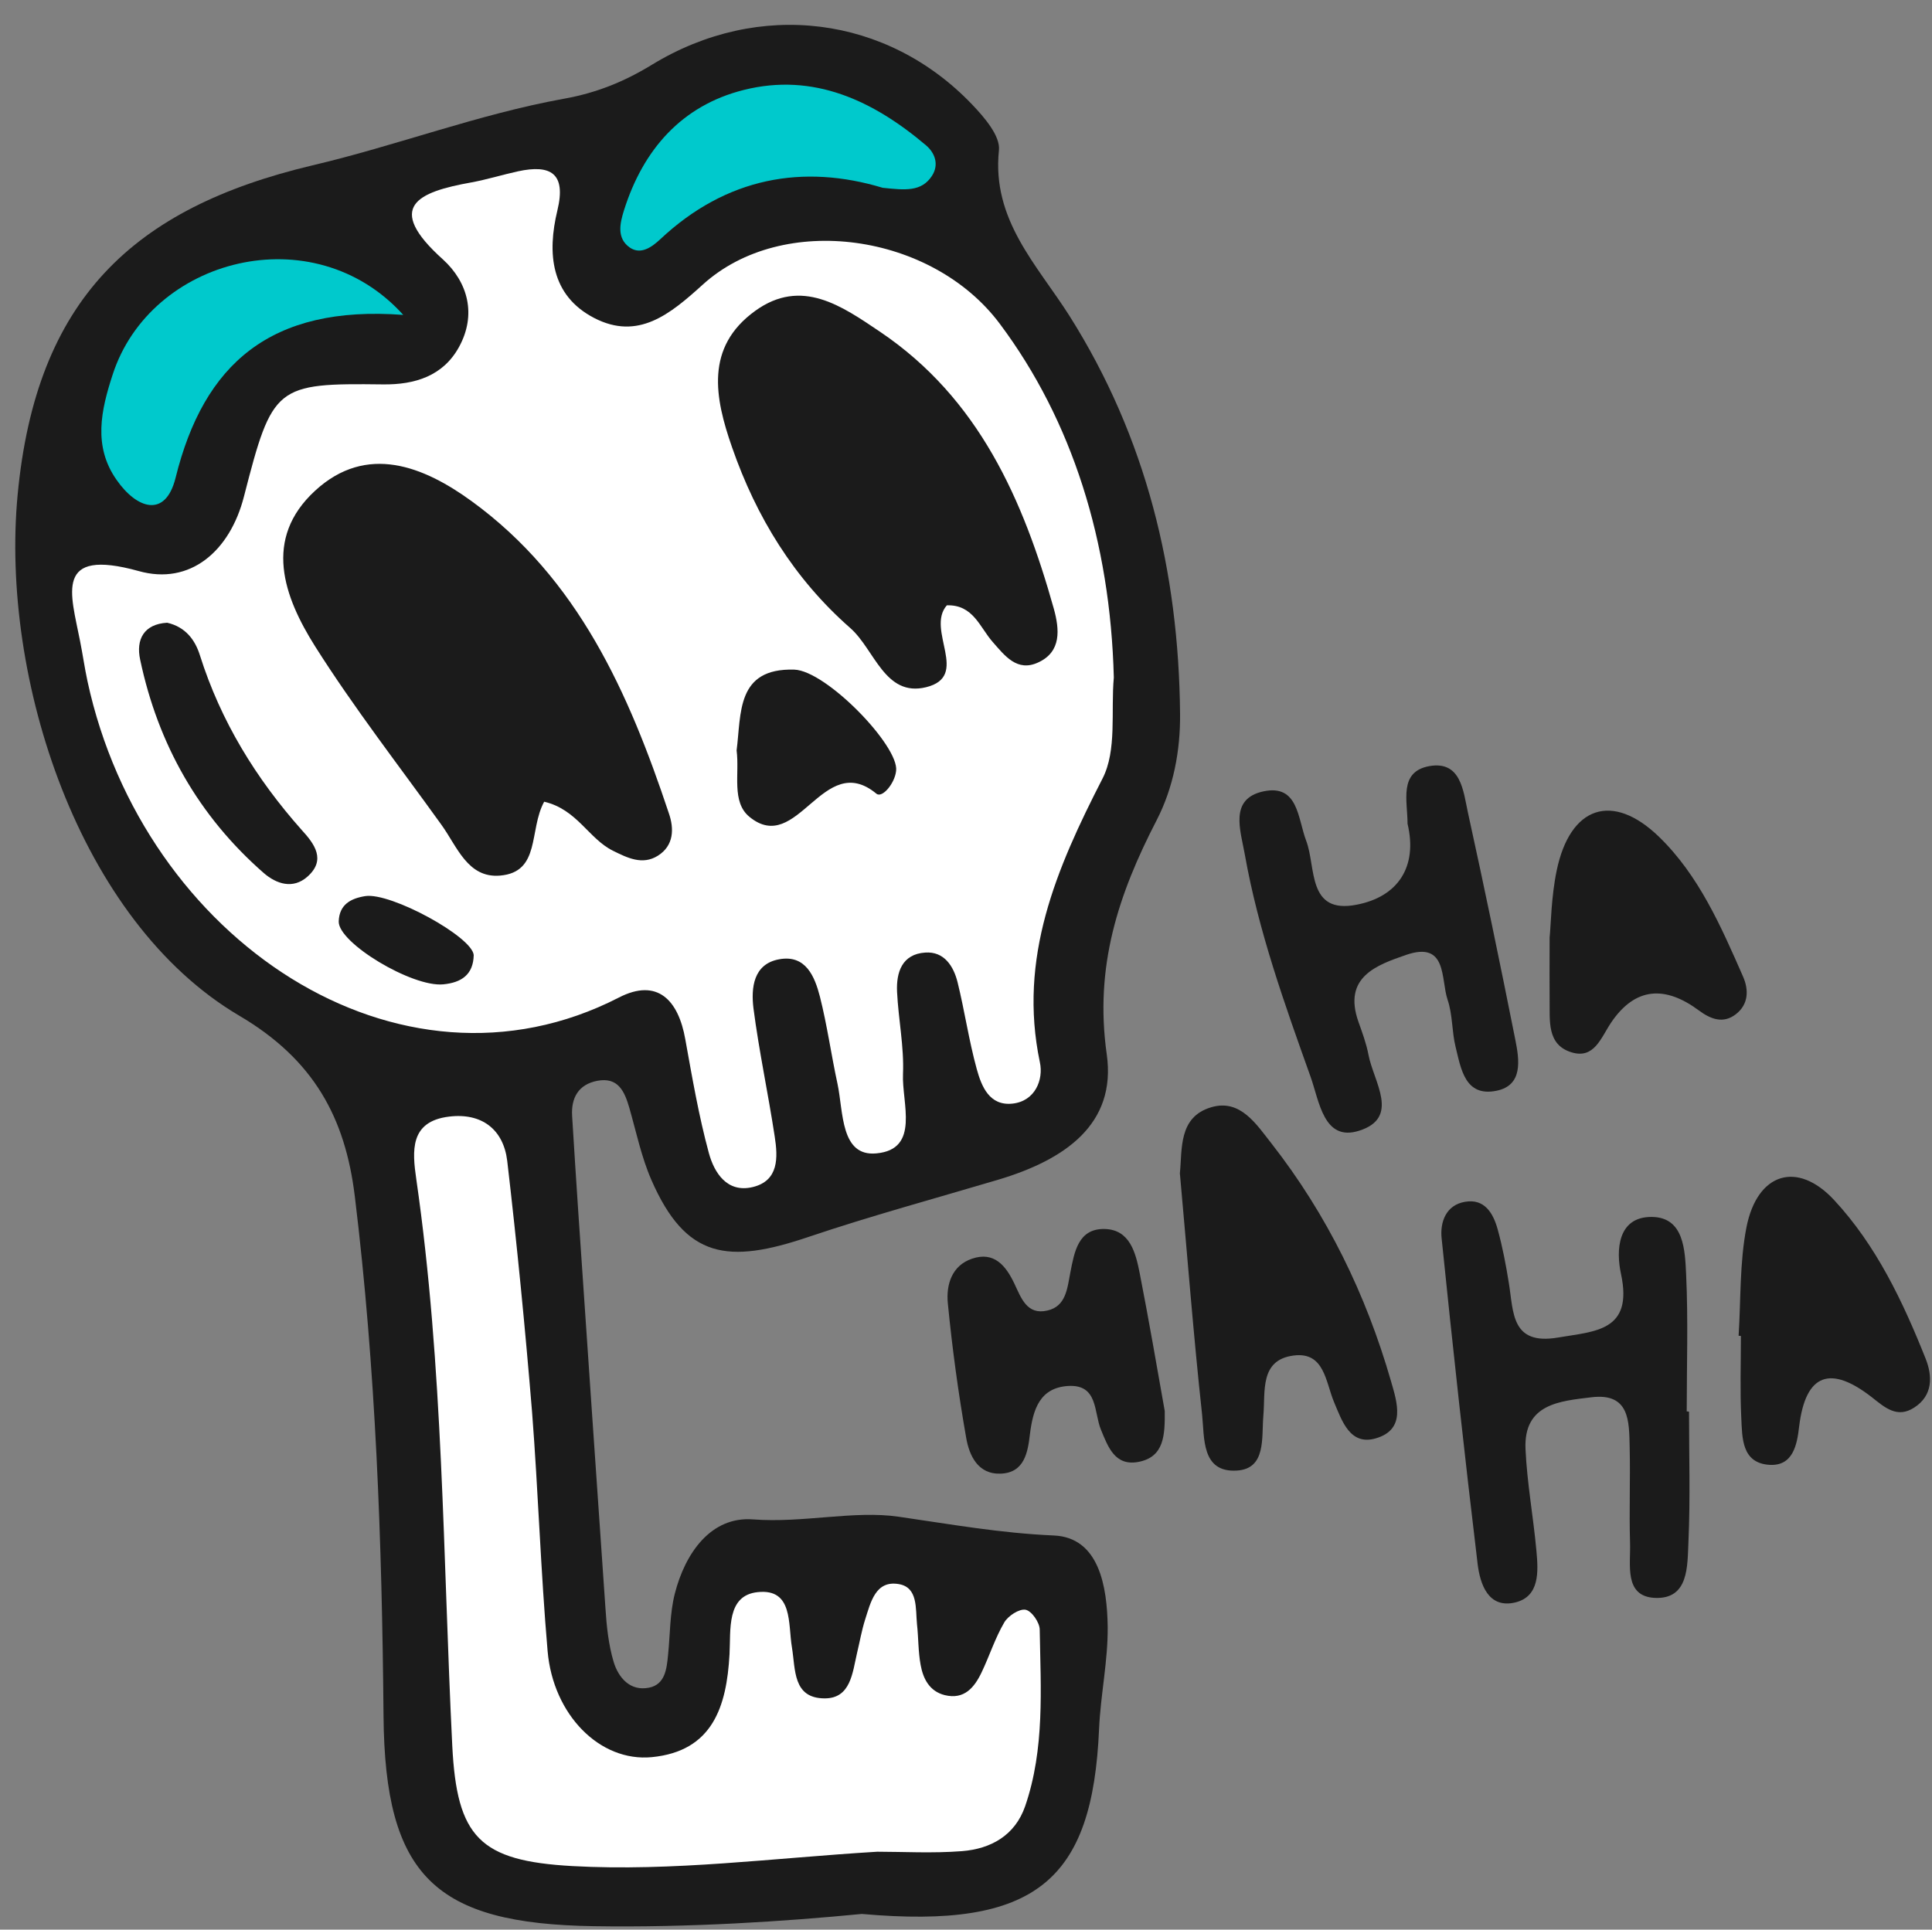 <?xml version="1.0" encoding="UTF-8" standalone="no"?><svg xmlns="http://www.w3.org/2000/svg" xmlns:xlink="http://www.w3.org/1999/xlink" fill="#000000" height="100.8" preserveAspectRatio="xMidYMid meet" version="1" viewBox="-0.8 -1.3 100.9 100.8" width="100.9" zoomAndPan="magnify"><rect x="-0.8" y="-1.3" width="100.9" height="100.8" fill="#808080" stroke="none"/><g><g id="change1_1"><path d="M71.84,70.83c0.33,1.14,0.8,2.55-0.8,3.01c-1.33,0.38-1.75-0.9-2.17-1.9c-0.44-1.05-0.5-2.64-2.11-2.43 c-1.78,0.23-1.47,1.87-1.58,3.14c-0.1,1.15,0.16,2.78-1.39,2.87c-1.86,0.11-1.68-1.73-1.81-2.93c-0.45-4.14-0.77-8.3-1.16-12.6 c0.13-1.25-0.09-2.94,1.64-3.45c1.52-0.45,2.36,0.9,3.15,1.9C68.51,62.15,70.54,66.32,71.84,70.83z M51.37,6.55 c0.08-0.75-0.77-1.73-1.4-2.39c-4.44-4.65-11.13-5.49-16.72-2.08c-1.45,0.89-2.92,1.48-4.61,1.78c-4.47,0.81-8.74,2.45-13.13,3.48 C6.16,9.56,1.08,14.33,0.12,24.56c-0.9,9.56,3.19,22.26,11.58,27.2c3.89,2.29,5.53,5.33,6.03,9.43c1.1,9.01,1.42,18.07,1.5,27.14 c0.07,8.39,2.7,10.86,10.97,10.99c5.02,0.08,10.01-0.25,14.01-0.64c9.1,0.81,12.05-1.74,12.39-9.67c0.08-1.79,0.47-3.57,0.45-5.34 c-0.03-2.08-0.44-4.66-2.82-4.76c-2.78-0.12-5.4-0.59-8.1-0.98c-2.34-0.34-4.99,0.34-7.6,0.14c-2.2-0.17-3.55,1.76-4.09,3.89 c-0.26,1.03-0.24,2.13-0.35,3.19c-0.07,0.72-0.15,1.54-0.99,1.71c-0.99,0.2-1.6-0.52-1.85-1.34c-0.27-0.9-0.37-1.87-0.43-2.81 C30.34,75.8,29.87,68.9,29.4,62c-0.11-1.67-0.22-3.33-0.32-5c-0.06-0.95,0.33-1.65,1.31-1.84c1.1-0.21,1.43,0.56,1.68,1.42 c0.36,1.26,0.63,2.57,1.15,3.76c1.8,4.12,4,4.4,8.22,2.97c3.23-1.09,6.58-2,9.88-2.98c3.49-1.04,6.2-2.9,5.68-6.56 c-0.65-4.59,0.61-8.36,2.61-12.23c0.87-1.69,1.24-3.62,1.22-5.56c-0.07-7.44-1.77-14.43-5.77-20.77 C53.36,12.53,50.99,10.19,51.37,6.55z M58.72,65.2c-0.21-1.06-0.51-2.27-1.83-2.3c-1.38-0.03-1.58,1.2-1.79,2.27 c-0.16,0.82-0.22,1.77-1.2,1.99c-1.07,0.25-1.37-0.66-1.73-1.42c-0.44-0.92-1.05-1.68-2.2-1.29c-1.07,0.36-1.36,1.37-1.27,2.32 c0.23,2.36,0.55,4.71,0.96,7.04c0.16,0.92,0.61,1.92,1.81,1.87c1.24-0.05,1.41-1.13,1.52-2.07c0.16-1.28,0.51-2.42,2-2.51 c1.57-0.09,1.33,1.38,1.71,2.29c0.37,0.9,0.73,1.9,1.94,1.68c1.37-0.25,1.4-1.41,1.39-2.66C59.62,70.1,59.2,67.65,58.72,65.2z M90.23,49.71c-1.15-2.62-2.31-5.29-4.4-7.31c-2.43-2.34-4.63-1.58-5.33,1.77c-0.29,1.39-0.3,2.83-0.37,3.51 c0,1.59-0.01,2.43,0,3.26c0.02,1.06-0.16,2.33,1.14,2.73c1.19,0.37,1.54-0.76,2.07-1.55c1.27-1.88,2.84-1.93,4.58-0.64 c0.62,0.46,1.28,0.72,1.95,0.19C90.53,51.15,90.53,50.39,90.23,49.71z M99.77,69.68c-1.19-2.99-2.58-5.92-4.78-8.29 c-1.93-2.08-4.02-1.42-4.58,1.42c-0.36,1.85-0.29,3.78-0.41,5.67c0.04,0,0.08,0,0.12,0.01c0,1.43-0.05,2.85,0.02,4.28 c0.05,1.05,0.02,2.35,1.46,2.45c1.24,0.08,1.45-1.04,1.56-1.99c0.34-2.83,1.67-3.2,3.8-1.54c0.67,0.53,1.32,1.12,2.21,0.54 C100.15,71.6,100.13,70.59,99.77,69.68z M87.29,72.43c0-2.38,0.08-4.76-0.03-7.14c-0.06-1.26-0.1-3.01-1.8-3.02 c-1.79-0.01-1.87,1.76-1.6,2.99c0.64,2.99-1.36,2.98-3.29,3.31c-2.46,0.42-2.32-1.33-2.57-2.85c-0.15-0.94-0.33-1.88-0.58-2.79 c-0.23-0.84-0.68-1.63-1.71-1.45c-1,0.17-1.31,1.07-1.22,1.91c0.58,5.67,1.2,11.35,1.88,17.01c0.13,1.06,0.56,2.34,1.96,2.01 c1.29-0.31,1.21-1.62,1.11-2.7c-0.16-1.77-0.49-3.54-0.57-5.32c-0.1-2.37,1.81-2.5,3.45-2.7c2-0.24,1.96,1.27,1.99,2.6 c0.04,1.67-0.03,3.33,0.02,5c0.04,1.13-0.33,2.79,1.28,2.88c1.81,0.09,1.71-1.69,1.77-2.94c0.1-2.26,0.03-4.52,0.03-6.78 C87.38,72.43,87.33,72.43,87.29,72.43z M75.22,53.39c0.28,1.14,0.49,2.62,2.13,2.29c1.4-0.28,1.2-1.61,0.99-2.66 c-0.79-3.97-1.61-7.93-2.48-11.89c-0.24-1.11-0.36-2.7-2.01-2.41c-1.61,0.29-1.14,1.81-1.14,3.01c0.54,2.26-0.51,3.82-2.66,4.23 c-2.59,0.51-2.11-1.96-2.63-3.33c-0.45-1.18-0.41-2.98-2.24-2.59c-1.8,0.39-1.19,2.04-0.97,3.29c0.71,4,2.08,7.82,3.44,11.63 c0.45,1.26,0.68,3.39,2.52,2.81c2.18-0.68,0.76-2.57,0.5-3.97c-0.11-0.58-0.32-1.15-0.52-1.71c-0.84-2.36,0.96-2.98,2.49-3.51 c2.16-0.74,1.8,1.27,2.16,2.34C75.07,51.71,75.02,52.59,75.22,53.39z" fill="#1b1b1b"/></g><g id="change2_1"><path d="M35.9,13.57c-1.7,1.54-3.37,2.93-5.67,1.74c-2.27-1.18-2.46-3.38-1.92-5.62c0.47-1.94-0.35-2.41-2.06-2.04 c-0.82,0.18-1.62,0.43-2.44,0.58c-2.79,0.5-4.55,1.26-1.48,4.02c1.31,1.19,1.77,2.89,0.84,4.58c-0.83,1.51-2.3,1.97-3.96,1.95 c-5.62-0.07-5.78,0.06-7.27,5.86c-0.73,2.85-2.81,4.65-5.5,3.89C2,27.3,2.9,29.71,3.38,32.18c0.14,0.7,0.24,1.41,0.39,2.11 c2.91,13.47,16.25,22.43,27.75,16.52c2.02-1.04,3.11,0.14,3.47,2.18c0.36,1.99,0.7,3.99,1.23,5.94c0.28,1.03,0.95,2.1,2.29,1.78 c1.37-0.33,1.32-1.55,1.15-2.64c-0.34-2.24-0.82-4.46-1.11-6.7c-0.13-1.06-0.01-2.32,1.35-2.56c1.38-0.25,1.85,0.9,2.12,1.95 c0.38,1.5,0.59,3.04,0.92,4.56c0.31,1.45,0.15,3.81,2.03,3.63c2.3-0.21,1.32-2.64,1.39-4.15c0.06-1.42-0.24-2.85-0.31-4.28 c-0.05-1.03,0.26-1.98,1.47-2.06c0.99-0.07,1.48,0.71,1.69,1.55c0.37,1.5,0.59,3.04,1,4.53c0.25,0.91,0.66,1.94,1.87,1.81 c1.19-0.13,1.62-1.26,1.43-2.15c-1.15-5.47,0.86-10.13,3.27-14.83c0.76-1.48,0.43-3.51,0.59-5.28c-0.18-7.1-2.18-13.43-5.95-18.47 C47.88,10.87,40.08,9.77,35.9,13.57z M15.25,44.5c-0.75,0.66-1.61,0.38-2.27-0.19c-3.41-2.98-5.53-6.74-6.46-11.15 c-0.23-1.06,0.2-1.86,1.41-1.93c0.96,0.22,1.46,0.9,1.71,1.7c1.09,3.45,2.93,6.44,5.32,9.13C15.62,42.78,16.25,43.62,15.25,44.5z M22.35,50.12c-1.62,0.16-5.5-2.17-5.46-3.29c0.03-0.88,0.63-1.2,1.39-1.32c1.33-0.2,5.58,2.12,5.66,3.08 C23.92,49.62,23.29,50.03,22.35,50.12z M33.56,43.4c-0.81,0.51-1.6,0.11-2.35-0.26c-1.27-0.63-1.87-2.16-3.59-2.56 c-0.81,1.48-0.17,3.68-2.31,3.86c-1.69,0.14-2.24-1.53-3.06-2.66c-2.22-3.09-4.56-6.1-6.59-9.31c-1.64-2.6-2.74-5.62,0-8.14 c2.7-2.48,5.68-1.26,8.17,0.55c5.56,4.04,8.21,10.02,10.3,16.3C34.41,41.98,34.4,42.87,33.56,43.4z M44.97,40.16 c-2.79-2.31-4.11,3.28-6.63,1.21c-0.95-0.78-0.51-2.25-0.67-3.47c0.25-1.92-0.03-4.31,3.01-4.22c1.67,0.05,5.49,4,5.32,5.29 C45.93,39.63,45.27,40.41,44.97,40.16z M53.41,33.31c-1.09,0.5-1.73-0.35-2.37-1.08c-0.67-0.76-1.01-1.95-2.39-1.91 c-1.12,1.28,1.25,3.71-1.09,4.28c-2.15,0.52-2.68-1.97-3.95-3.09c-2.93-2.57-4.91-5.79-6.18-9.45c-0.9-2.58-1.42-5.22,1.21-7.12 c2.42-1.75,4.53-0.25,6.52,1.09c5.16,3.48,7.48,8.77,9.08,14.48C54.53,31.57,54.65,32.75,53.41,33.31z M27.8,84.96 c0.29,3.31,2.72,5.79,5.44,5.53c3.18-0.31,3.91-2.64,4.06-5.38c0.07-1.26-0.17-3.07,1.47-3.24c1.86-0.2,1.58,1.67,1.79,2.89 c0.19,1.15,0.04,2.65,1.7,2.66c1.37,0.01,1.46-1.34,1.7-2.37c0.14-0.58,0.24-1.17,0.42-1.74c0.29-0.9,0.54-2.07,1.76-1.86 c1.01,0.17,0.87,1.28,0.95,2.09c0.08,0.71,0.06,1.43,0.19,2.13c0.13,0.72,0.46,1.38,1.26,1.58c1.02,0.25,1.55-0.4,1.93-1.2 c0.41-0.86,0.7-1.78,1.18-2.6c0.2-0.34,0.78-0.72,1.11-0.66c0.32,0.06,0.74,0.67,0.74,1.04c0.05,3.09,0.27,6.22-0.76,9.22 c-0.53,1.53-1.79,2.23-3.3,2.35c-1.54,0.12-3.1,0.03-4.42,0.03c-5.46,0.33-10.67,1.04-15.93,0.75c-4.84-0.27-6.03-1.5-6.27-6.29 c-0.49-9.87-0.46-19.78-1.88-29.6c-0.21-1.46-0.35-3.01,1.71-3.26c1.7-0.21,2.84,0.66,3.04,2.31c0.51,4.37,0.94,8.76,1.3,13.15 C27.31,76.63,27.44,80.8,27.8,84.96z" fill="#ffffff"/></g><g id="change3_1"><path d="M5.29,23.77c-1.24-1.76-0.81-3.65-0.21-5.49c1.97-6.11,10.49-8.33,15.18-3.13 c-6.93-0.52-10.42,2.56-11.89,8.51C7.84,25.79,6.34,25.28,5.29,23.77z M32.09,11.63c0.58,0.4,1.16-0.03,1.59-0.43 c3.46-3.25,7.48-3.94,11.62-2.69c1.16,0.12,2.02,0.22,2.57-0.62c0.39-0.6,0.15-1.21-0.31-1.6c-2.75-2.33-5.87-3.81-9.52-2.89 c-3.23,0.81-5.25,3.11-6.25,6.28C31.58,10.35,31.39,11.14,32.09,11.63z" fill="#00c9cc"/></g></g></svg>